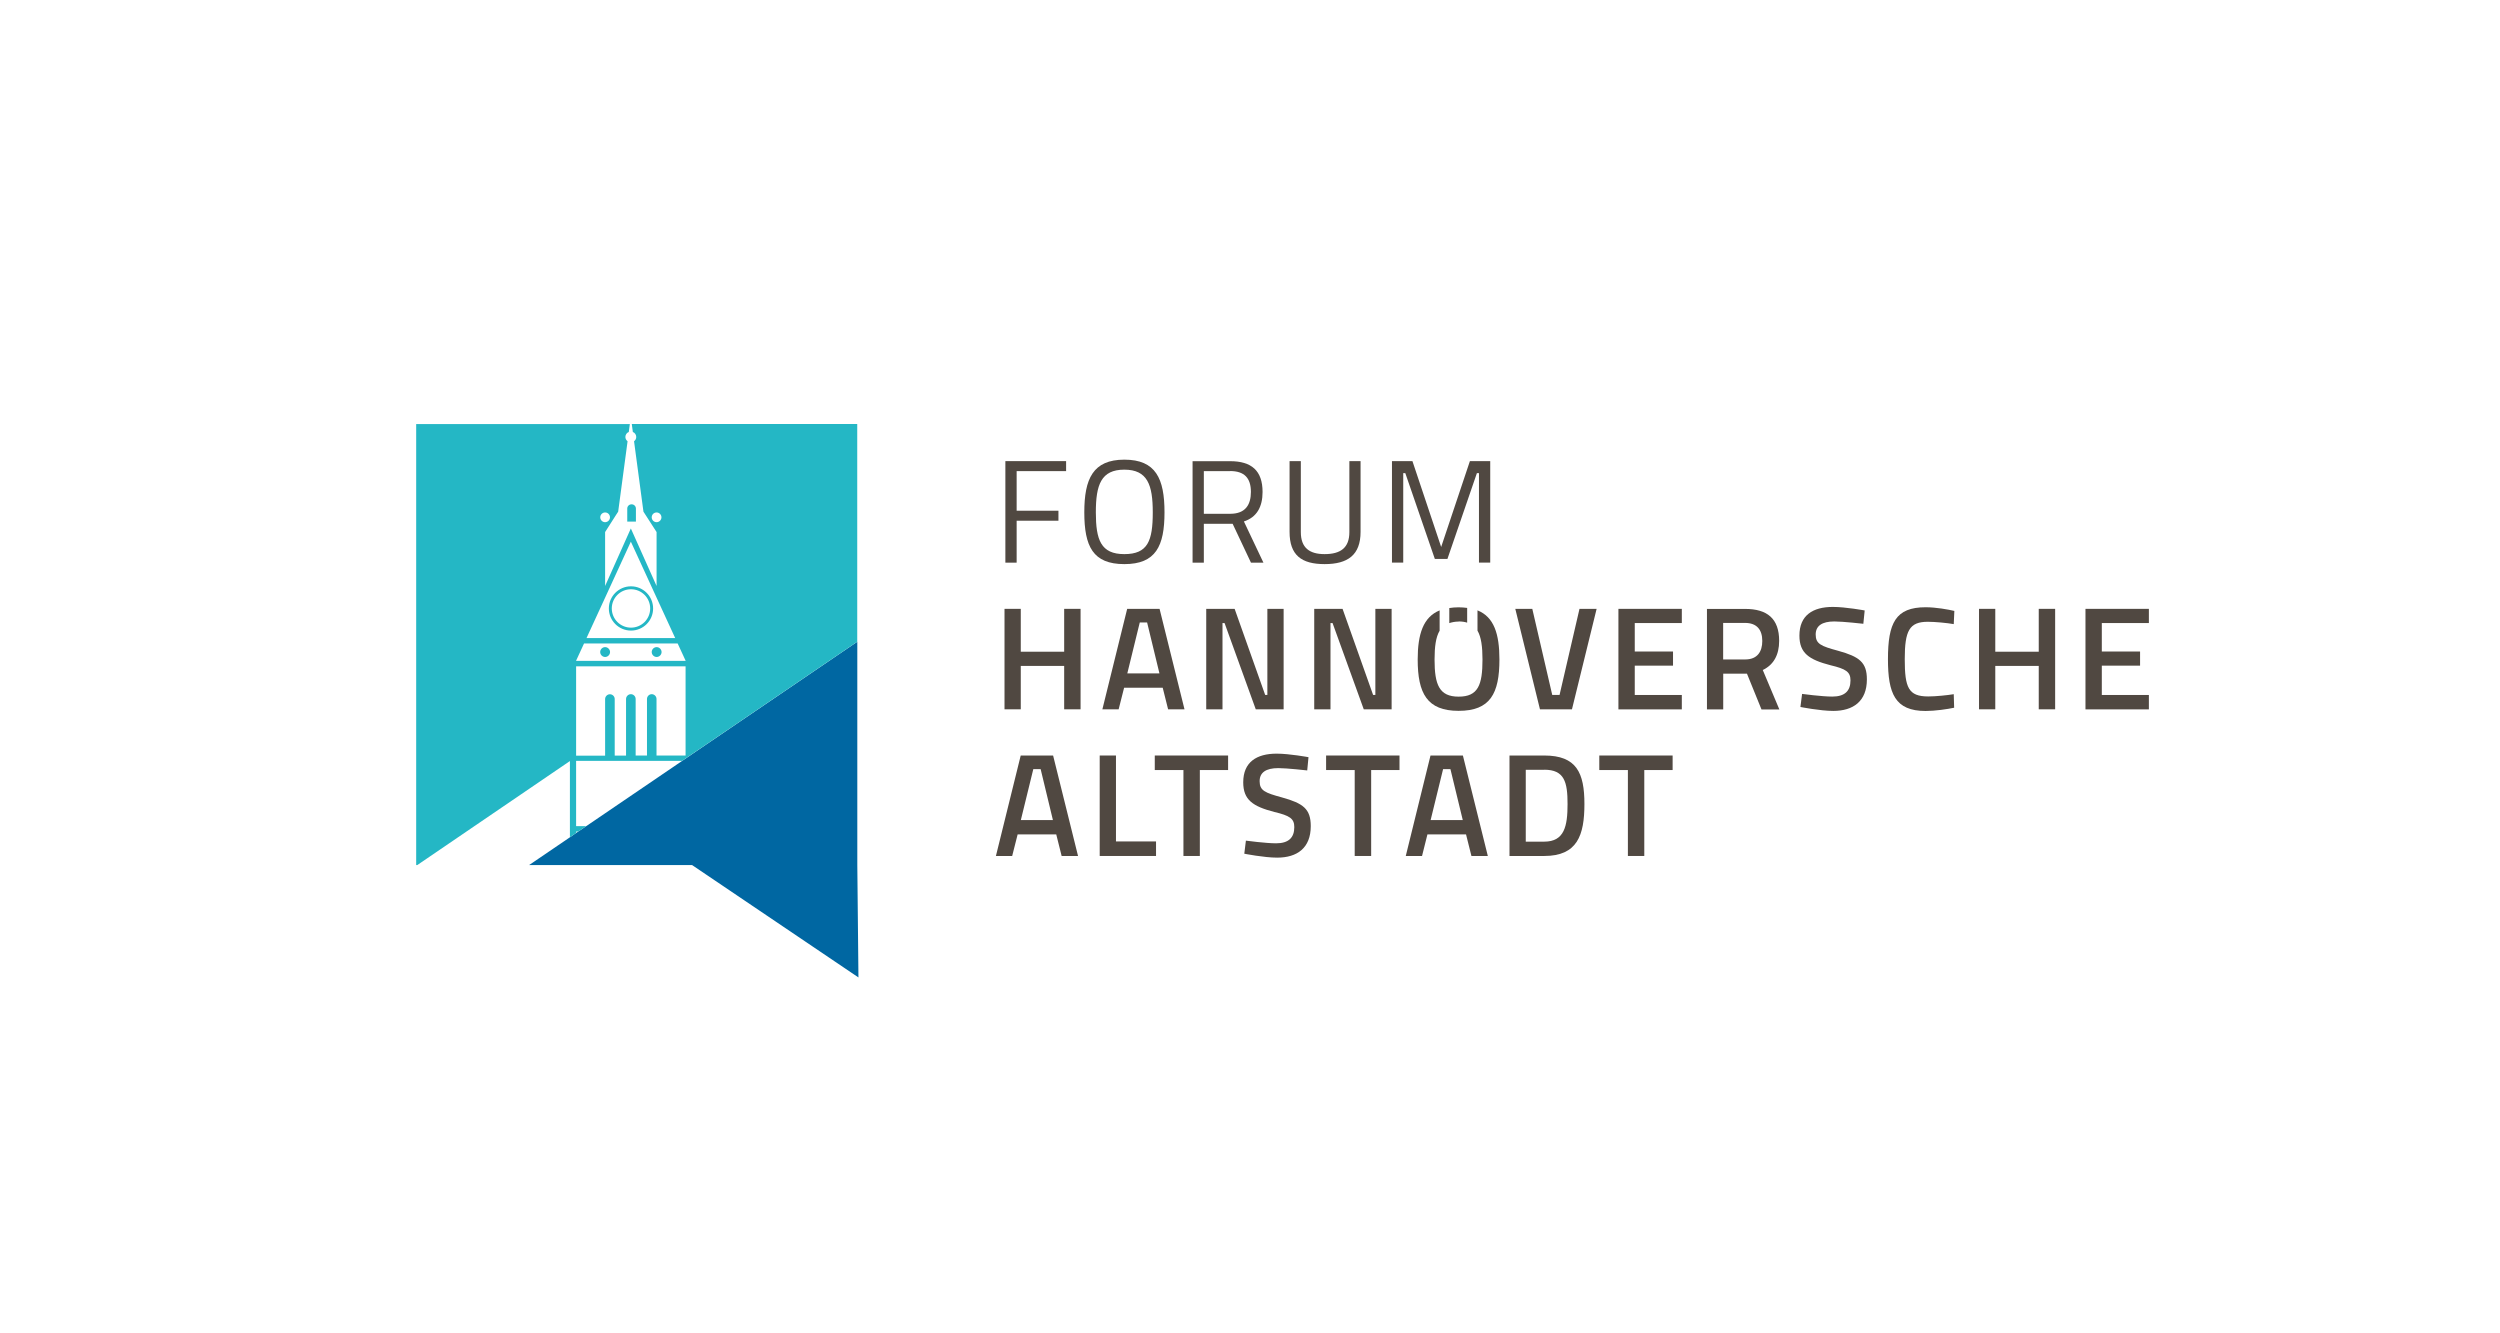 <?xml version="1.0" encoding="utf-8"?>
<svg xmlns="http://www.w3.org/2000/svg" data-name="Layer 1" id="Layer_1" viewBox="0 0 375.01 200">
  <defs>
    <style>
      .cls-1 {
        fill: #504841;
      }

      .cls-2 {
        fill: #0067a2;
      }

      .cls-3 {
        stroke: #24b7c5;
        stroke-miterlimit: 10;
        stroke-width: .44px;
      }

      .cls-3, .cls-4 {
        fill: #fff;
      }

      .cls-5 {
        fill: #24b7c5;
      }
    </style>
  </defs>
  <rect class="cls-4" height="200" width="375.01" y="0"/>
  <g>
    <path class="cls-1" d="M150.81,69.17h9.11v1.5h-7.42v5.94h6.27v1.5h-6.27v6.29h-1.69v-15.22h0Z"/>
    <path class="cls-1" d="M162.65,76.85c0-5.02,1.3-7.9,6.01-7.9s6.02,2.84,6.02,7.9-1.3,7.77-6.02,7.77-6.01-2.66-6.01-7.77ZM172.92,76.85c0-4.12-.79-6.4-4.27-6.4s-4.27,2.27-4.27,6.4.75,6.27,4.27,6.27,4.27-1.98,4.27-6.27Z"/>
    <path class="cls-1" d="M180.58,78.57v5.83h-1.69v-15.22h5.64c3.19,0,4.86,1.41,4.86,4.62,0,2.24-.88,3.8-2.8,4.42l2.93,6.18h-1.87l-2.75-5.83h-4.31ZM184.52,70.67h-3.94v6.4h3.96c2.29,0,3.1-1.37,3.1-3.28,0-2.09-.99-3.13-3.12-3.13h0Z"/>
    <path class="cls-1" d="M198.69,83.12c2.38,0,3.72-.93,3.72-3.3v-10.65h1.68v10.61c0,3.47-1.91,4.84-5.39,4.84s-5.26-1.34-5.26-4.84v-10.61h1.69v10.65c0,2.37,1.32,3.3,3.56,3.3h0Z"/>
    <path class="cls-1" d="M208.81,69.17h3.06l4.31,12.88,4.31-12.88h3.05v15.22h-1.69v-13.42h-.31l-4.42,12.87h-1.89l-4.43-12.87h-.31v13.42h-1.69v-15.22Z"/>
    <path class="cls-1" d="M159.63,99.89h-6.51v6.51h-2.44v-15.07h2.44v6.43h6.51v-6.43h2.46v15.07h-2.46v-6.51Z"/>
    <path class="cls-1" d="M169.08,91.33h4.86l3.74,15.07h-2.46l-.81-3.24h-5.79l-.82,3.24h-2.44l3.72-15.07h0ZM169.1,101.01h4.82l-1.85-7.64h-1.1l-1.87,7.64Z"/>
    <path class="cls-1" d="M180.93,91.33h4.27l4.58,12.91h.33v-12.91h2.44v15.07h-4.18l-4.68-12.94h-.31v12.94h-2.44v-15.07h0Z"/>
    <path class="cls-1" d="M197.12,91.33h4.27l4.58,12.91h.34v-12.91h2.44v15.07h-4.18l-4.68-12.94h-.31v12.94h-2.44v-15.07h0Z"/>
    <path class="cls-1" d="M239.5,91.33l-3.7,15.07h-4.8l-3.7-15.07h2.55l2.99,12.91h1.1l2.99-12.91h2.56Z"/>
    <path class="cls-1" d="M242.77,91.33h9.51v2.13h-7.06v4.27h5.74v2.12h-5.74v4.4h7.06v2.16h-9.51v-15.07h0Z"/>
    <path class="cls-1" d="M258.49,101.04v5.37h-2.44v-15.07h5.72c3.32,0,5.11,1.45,5.11,4.8,0,2.13-.86,3.61-2.46,4.36l2.49,5.92h-2.68l-2.18-5.37h-3.55ZM261.76,93.44h-3.28v5.48h3.32c1.84,0,2.55-1.21,2.55-2.77,0-1.71-.84-2.71-2.59-2.71Z"/>
    <path class="cls-1" d="M279.52,93.57s-3.08-.35-4.36-.35c-1.85,0-2.8.66-2.8,1.96,0,1.41.79,1.74,3.37,2.44,3.17.88,4.31,1.72,4.31,4.29,0,3.3-2.07,4.73-5.04,4.73-1.96,0-4.93-.59-4.93-.59l.25-1.96s2.97.4,4.53.4c1.87,0,2.73-.84,2.73-2.43,0-1.28-.68-1.72-2.99-2.27-3.25-.84-4.67-1.83-4.67-4.45,0-3.03,2-4.3,5.02-4.3,1.91,0,4.77.53,4.77.53l-.2,1.98h0Z"/>
    <path class="cls-1" d="M293.14,106.16c-1.03.22-2.88.49-4.29.49-4.6,0-5.65-2.62-5.65-7.77,0-5.43,1.14-7.79,5.65-7.79,1.56,0,3.36.33,4.31.55l-.09,1.98c-1-.18-2.82-.35-3.89-.35-2.78,0-3.46,1.34-3.46,5.61s.55,5.59,3.52,5.59c1.12,0,2.88-.18,3.83-.34l.06,2.03h0Z"/>
    <path class="cls-1" d="M305.82,99.89h-6.52v6.51h-2.44v-15.07h2.44v6.43h6.52v-6.43h2.46v15.07h-2.46v-6.51Z"/>
    <path class="cls-1" d="M312.83,91.33h9.51v2.13h-7.06v4.27h5.74v2.12h-5.74v4.4h7.06v2.16h-9.51v-15.07h0Z"/>
    <path class="cls-1" d="M153.11,113.33h4.86l3.74,15.07h-2.46l-.81-3.24h-5.79l-.82,3.24h-2.44l3.72-15.07h0ZM153.12,123.01h4.82l-1.84-7.64h-1.1l-1.87,7.64h0Z"/>
    <path class="cls-1" d="M164.96,128.4v-15.07h2.44v12.89h6.01v2.18h-8.45Z"/>
    <path class="cls-1" d="M173.22,113.33h11v2.18h-4.24v12.89h-2.46v-12.89h-4.3v-2.18h0Z"/>
    <path class="cls-1" d="M196.11,115.57s-3.08-.35-4.36-.35c-1.85,0-2.8.66-2.8,1.96,0,1.41.79,1.74,3.36,2.44,3.17.88,4.31,1.72,4.31,4.3,0,3.3-2.06,4.73-5.04,4.73-1.96,0-4.93-.59-4.93-.59l.24-1.96s2.97.4,4.53.4c1.87,0,2.73-.84,2.73-2.43,0-1.28-.68-1.72-2.99-2.27-3.25-.84-4.67-1.83-4.67-4.45,0-3.03,2-4.3,5.02-4.3,1.91,0,4.77.53,4.77.53l-.19,1.98h0Z"/>
    <path class="cls-1" d="M198.93,113.33h11v2.18h-4.25v12.89h-2.47v-12.89h-4.29v-2.18h0Z"/>
    <path class="cls-1" d="M214.57,113.33h4.87l3.74,15.07h-2.46l-.81-3.24h-5.79l-.81,3.24h-2.44l3.71-15.07h0ZM214.6,123.01h4.82l-1.85-7.64h-1.1l-1.87,7.64Z"/>
    <path class="cls-1" d="M226.43,128.4v-15.07h5.21c4.86,0,6.03,2.6,6.03,7.28s-1.06,7.79-6.03,7.79h-5.21ZM231.64,115.47h-2.77v10.78h2.77c3.03,0,3.5-2.33,3.5-5.64s-.47-5.15-3.5-5.15h0Z"/>
    <path class="cls-1" d="M239.9,113.33h11v2.18h-4.25v12.89h-2.46v-12.89h-4.29v-2.18Z"/>
    <path class="cls-1" d="M218.79,93.22c.49,0,.91.06,1.29.18v-2.21c-.4-.05-.82-.09-1.29-.09-.5,0-.96.04-1.39.11v2.26c.4-.13.85-.23,1.39-.23h0Z"/>
    <path class="cls-1" d="M221.63,91.56v3.04c.56.96.75,2.42.75,4.33,0,3.83-.66,5.57-3.58,5.57s-3.61-1.8-3.61-5.57c0-1.91.19-3.36.76-4.32v-3.05c-2.46,1.01-3.29,3.55-3.29,7.37,0,5.08,1.41,7.7,6.14,7.7s6.12-2.58,6.12-7.7c0-3.85-.82-6.38-3.28-7.37h0Z"/>
    <g>
      <polygon class="cls-2" points="128.6 129.76 128.6 101.08 128.6 96.26 102.32 114.14 87.93 123.93 86.75 124.73 86.42 124.95 85.5 125.59 79.37 129.76 85.5 129.76 86.42 129.76 102.84 129.76 103.81 129.76 128.77 146.62 128.6 129.76"/>
      <g>
        <path class="cls-5" d="M90.77,97.07c-.41,0-.74.34-.74.74s.34.74.74.74.74-.34.74-.74-.34-.74-.74-.74Z"/>
        <path class="cls-5" d="M94.77,63.61l.16,1.19c.3.11.51.41.51.75,0,.26-.13.49-.33.64l1.41,10.56,1.97,3.06v8.09l-3.86-8.63-3.86,8.63v-8.09l1.68-2.63.28-.43,1.41-10.56c-.19-.15-.33-.38-.33-.64,0-.34.21-.64.51-.75l.16-1.19h-32.05v66.15h.17l22.89-15.6v11.43l.93-.64v-.22h.33l1.18-.81h-1.51v-9.79h15.9l26.27-17.87v-32.66h-33.82ZM97.76,77.6c0-.41.33-.73.73-.73s.73.33.73.73-.33.73-.73.73-.73-.33-.73-.73ZM90.77,76.87c.41,0,.73.33.73.73s-.33.73-.73.73-.73-.33-.73-.73.33-.73.73-.73ZM90.77,89.65l3.86-8.4,3.86,8.4,2.79,6.06h-13.3s2.79-6.06,2.79-6.06ZM102.84,113.33h-4.36v-8.48c0-.4-.33-.72-.72-.72s-.71.33-.71.72v8.48h-1.7v-8.48c0-.4-.33-.72-.72-.72s-.72.33-.72.72v.03h0v8.46h-1.7v-8.48c0-.4-.33-.72-.72-.72s-.72.33-.72.72v.03h0v8.46h-4.35v-13.4h16.42v13.4h.02ZM102.84,99.13h-16.42v-.03l1.19-2.58h14.04l1.19,2.58s0,.03,0,.03Z"/>
        <path class="cls-5" d="M98.5,97.07c-.41,0-.74.34-.74.74s.34.74.74.74.74-.34.74-.74-.34-.74-.74-.74Z"/>
        <path class="cls-5" d="M94.73,75.65c-.36,0-.64.29-.64.64v.07h0v1.88h1.3v-1.88h0v-.07c0-.36-.29-.64-.64-.64h0Z"/>
      </g>
    </g>
  </g>
  <path class="cls-3" d="M97.75,91.27c0,1.72-1.39,3.1-3.1,3.1s-3.1-1.39-3.1-3.1,1.39-3.1,3.1-3.1,3.1,1.39,3.1,3.1Z"/>
</svg>